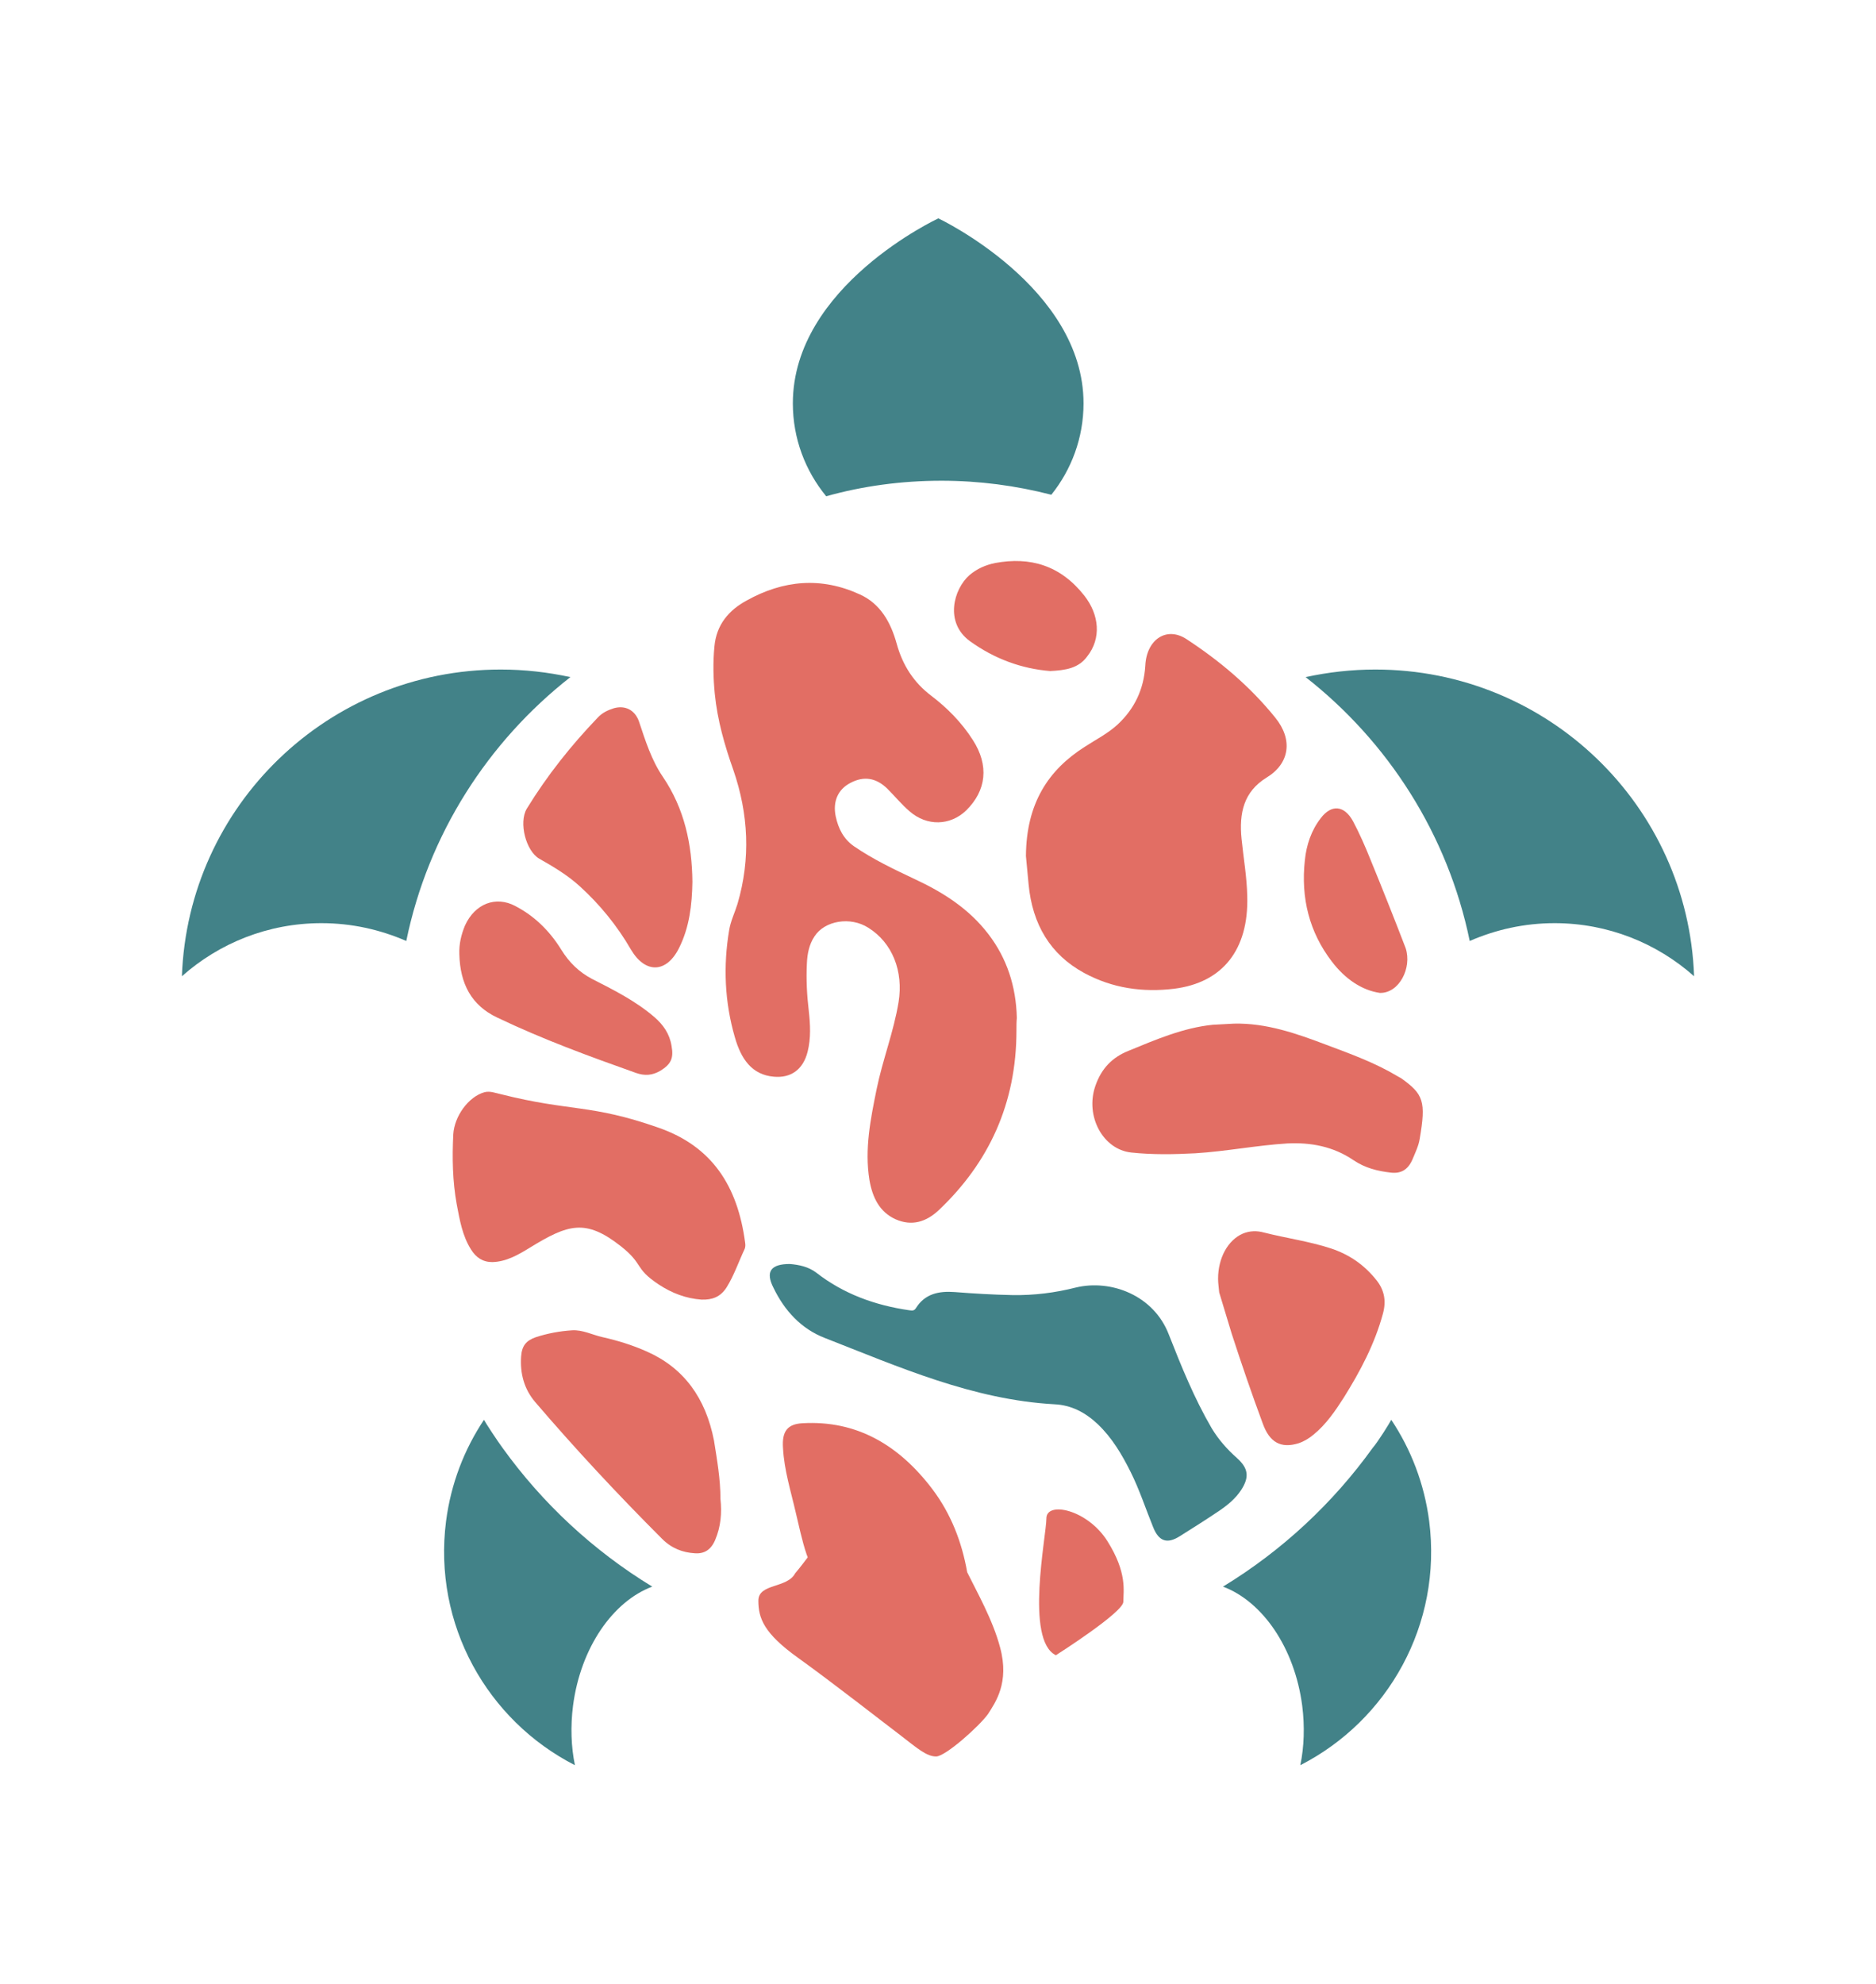 <?xml version="1.0" encoding="utf-8"?>
<!-- Generator: Adobe Illustrator 25.4.1, SVG Export Plug-In . SVG Version: 6.00 Build 0)  -->
<svg version="1.1" id="Layer_1" xmlns="http://www.w3.org/2000/svg" xmlns:xlink="http://www.w3.org/1999/xlink" x="0px" y="0px"
	 viewBox="0 0 495 523.3" style="enable-background:new 0 0 495 523.3;" xml:space="preserve">
<style type="text/css">
	.st0{fill:#428288;}
	.st1{fill:#E26E64;}
</style>
<g>
	<path class="st0" d="M248.4,126.8c10,0,19.7,1.3,29,3.7c5.3-6.6,8.5-15,8.5-24.1c0-30.7-38.3-48.8-38.3-48.8s-38.4,17.8-38.4,48.8
		c0,9.3,3.3,17.8,8.8,24.5C227.6,128.2,237.9,126.8,248.4,126.8z"/>
	<g>
		<g>
			<path class="st0" d="M362.9,176.6c-6.3,0-12.4,0.7-18.4,2c21.7,17,37.5,41.4,43.3,69.6c6.9-3,14.4-4.7,22.4-4.7
				c14.1,0,27,5.3,36.8,14C445.4,212.5,408.4,176.6,362.9,176.6z"/>
		</g>
		<g>
			<path class="st0" d="M132.1,176.6c6.3,0,12.4,0.7,18.4,2c-21.7,17-37.5,41.4-43.3,69.6c-6.9-3-14.4-4.7-22.4-4.7
				c-14.1,0-27,5.3-36.8,14C49.6,212.5,86.6,176.6,132.1,176.6z"/>
		</g>
	</g>
	<g>
		<path class="st0" d="M132.6,381.9c10.5,14.6,23.9,27.1,39.5,36.6c-10.4,3.9-18.9,16.1-20.9,31.4c-0.7,5.5-0.5,10.9,0.5,15.7
			c-23.1-11.8-37.5-37.1-34-64.4c1.3-9.9,4.8-18.9,10-26.7C128.1,375.3,131.4,380.3,132.6,381.9z"/>
		<path class="st0" d="M362.2,381.9c-10.5,14.6-23.9,27.1-39.5,36.6c10.4,3.9,18.9,16.1,20.9,31.4c0.7,5.5,0.5,10.9-0.5,15.7
			c23.1-11.8,37.5-37.1,34-64.4c-1.3-9.9-4.8-18.9-10-26.7C366.7,375.3,363.6,380.3,362.2,381.9z"/>
	</g>
	<g>
		<g>
			<path class="st1" d="M268.2,271.8c0,19.3-7.3,34.9-20.5,47.4c-3.3,3.1-7.1,4.3-11.4,2.4c-4.2-1.9-6.1-5.7-6.9-10.4
				c-1.3-8.1,0.3-16,1.9-23.9c1.6-7.8,4.5-15.1,5.8-23c1.3-8.1-1.6-15.6-8-19.6c-4.7-3-11.5-1.9-14.2,2.3c-1.4,2.1-1.9,4.6-2,7.2
				c-0.2,4.1,0,8.2,0.5,12.4c0.4,3.6,0.6,7.2-0.3,10.8c-1.2,4.8-4.5,7-8.9,6.6c-5.9-0.5-8.7-4.8-10.3-10.4
				c-2.7-9.3-3.1-18.8-1.5-28.3c0.4-2.4,1.5-4.6,2.2-6.9c3.5-11.9,2.9-23.7-1.1-35.3c-2.3-6.5-4.2-13.1-4.9-20.1
				c-0.4-4.1-0.5-8.3-0.1-12.4c0.5-5.9,3.9-9.7,8.5-12.2c9.7-5.4,19.7-6.3,29.9-1.6c5.3,2.4,8.1,7.2,9.7,13
				c1.6,5.8,4.6,10.3,9.1,13.7c4.2,3.2,8,7,11,11.7c4.3,6.7,3.6,13.3-1.8,18.6c-4.2,4-10.3,4.2-14.9,0.2c-2.1-1.8-3.9-4-5.9-6
				c-2.9-2.8-6.1-3.4-9.7-1.5c-3.3,1.7-4.7,4.9-3.9,8.8c0.7,3.3,2.1,6,4.8,7.9c5.1,3.5,10.6,6.1,16.1,8.7
				c7.3,3.4,14.2,7.7,19.4,14.5c4.9,6.4,7.3,13.8,7.5,22.1C268.2,269.5,268.2,270.6,268.2,271.8z"/>
			<path class="st1" d="M270.7,225.8c0.1-13.9,5.9-22.7,15.5-28.8c2.9-1.9,6.1-3.5,8.7-5.9c4.4-4.1,6.9-9.2,7.3-15.5
				c0.3-6.9,5.6-10.5,10.9-7c8.7,5.7,16.7,12.4,23.4,20.7c4.7,5.8,3.8,12.1-2.3,15.8c-6,3.7-7.3,9.3-6.6,16.2c0.5,5,1.4,10,1.5,15.1
				c0.4,14.1-6.5,22.8-19.3,24.4c-8.2,1-16.3-0.1-23.8-4.2c-8.8-4.8-13.6-12.7-14.6-23.4C271.1,230.4,270.9,227.5,270.7,225.8z"/>
			<path class="st1" d="M185.1,342.8c-4.1-0.3-7.8-1.7-11.3-4c-6.6-4.4-3.8-5.2-10-10.1c-9.3-7.3-13.9-5.8-24,0.4
				c-3.1,1.9-6.2,3.7-9.9,3.8c-2.5,0-4.3-1.2-5.6-3.3c-2.3-3.6-3-7.8-3.8-12c-1.1-6.1-1.2-12.2-0.9-18.4c0.3-4.8,4-9.9,8.2-11.1
				c1.5-0.4,2.9,0.2,4.3,0.5c18.6,4.7,23.6,2.5,41.8,8.9c13.9,4.9,20.7,15.2,22.7,30.2c0.1,0.6,0.1,1.2-0.1,1.7
				c-1.6,3.4-2.8,7-4.8,10.2C190.1,342.1,187.9,342.9,185.1,342.8z"/>
			<path class="st1" d="M325.6,270c8.5-0.2,16.5,2.6,24.4,5.6c6.4,2.4,12.8,4.7,18.8,8.3c0.3,0.2,0.6,0.3,0.9,0.5
				c5.9,4.2,6.6,6.1,4.9,16c-0.3,1.9-1.2,3.7-1.9,5.4c-1.2,2.8-3.1,3.8-5.7,3.5c-3.5-0.4-6.8-1.2-9.9-3.3
				c-5.3-3.6-11.2-4.7-17.4-4.4c-8.1,0.5-16.2,2.1-24.3,2.6c-5.7,0.3-11.3,0.4-16.9-0.2c-7.5-0.8-12.2-9.6-9.5-17.5
				c1.6-4.7,4.5-7.6,8.7-9.3c7.3-3,14.5-6.1,22.3-6.9C321.9,270.2,323.7,270.1,325.6,270z"/>
			<path class="st1" d="M182.7,232.6c-0.1,6.1-0.8,12-3.5,17.4c-3.3,6.7-8.9,6.9-12.7,0.5c-3.7-6.4-8.3-12-13.6-16.8
				c-3.2-2.9-6.9-5.1-10.6-7.2c-3.5-2-5.5-9.5-3.3-13.2c5.4-8.8,11.7-16.7,18.7-24c1.2-1.3,2.7-2,4.3-2.5c2.9-0.8,5.5,0.4,6.6,3.5
				c1.7,5.1,3.3,10.2,6.3,14.6C180.6,213.3,182.6,222.7,182.7,232.6z"/>
			<path class="st1" d="M190.1,395.4c0.4,3.6,0.1,7.3-1.4,10.8c-1.1,2.6-2.9,3.7-5.4,3.5c-3.2-0.2-6.1-1.3-8.6-3.8
				c-11.6-11.6-22.8-23.6-33.5-36.1c-2.9-3.4-4-7.5-3.7-12c0.2-2.8,1.3-4.2,3.9-5.1c3.1-1,6.3-1.6,9.5-1.8c2.8-0.2,5.4,1.2,8.1,1.8
				c4,0.9,7.9,2.1,11.7,3.8c9.7,4.3,15.5,12.2,17.7,23.5C189.2,385.1,190.1,390.1,190.1,395.4z"/>
			<path class="st1" d="M321.4,337.3c0-5.5,2.6-10.2,6.5-11.9c1.9-0.8,3.8-0.8,5.6-0.3c5.9,1.5,11.9,2.3,17.7,4.2
				c4.8,1.6,8.8,4.3,12.1,8.5c2,2.6,2.5,5.4,1.6,8.7c-2.2,8.1-6,15.2-10.3,22.1c-2.3,3.6-4.7,7.1-8,9.8c-1.2,1-2.5,1.8-4,2.3
				c-4.6,1.4-7.6-0.2-9.4-5.2c-2.9-7.8-5.6-15.7-8.2-23.7c-1.1-3.6-2.2-7.3-3.3-10.9C321.6,339.7,321.4,338.5,321.4,337.3z"/>
			<path class="st1" d="M121.2,251.7c-0.1-2.7,0.5-5.2,1.5-7.6c2.6-5.7,8.1-7.9,13.3-5.1c5,2.6,9,6.5,12.1,11.5
				c2.1,3.4,4.7,5.9,8.1,7.7c5.7,2.9,11.5,5.8,16.5,10.1c2.3,2,4,4.4,4.5,7.6c0.6,3.3-0.2,4.8-2.9,6.5c-2.2,1.3-4.2,1.4-6.5,0.6
				c-12.4-4.4-24.7-8.9-36.6-14.6C124.4,265.2,121.4,259.5,121.2,251.7z"/>
			<path class="st1" d="M277.1,177c-7.5-0.6-14.7-3.2-21.2-7.9c-6.7-4.9-4.3-13.7-0.1-17.4c2-1.7,4.3-2.7,6.8-3.2
				c9.2-1.7,17.2,0.6,23.5,8.6c4,5.1,4.5,11.3,0.8,16C284.6,176.3,281.1,176.8,277.1,177z"/>
			<path class="st1" d="M364.1,261.9c-4.8-0.7-9.2-3.7-12.7-8.3c-5.9-7.7-8.2-16.7-7.1-26.7c0.4-4,1.7-7.9,4.2-11.1
				c2.8-3.7,6.2-3.4,8.5,0.8c1.7,3.2,3.2,6.6,4.6,10.1c3.2,7.8,6.3,15.6,9.3,23.4C372.6,255.3,369.2,262,364.1,261.9z"/>
			<path class="st0" d="M208.4,333.4c2.4,0.2,4.9,0.7,7,2.3c7.2,5.6,15.5,8.6,24.5,9.9c0.8,0.1,1.3,0.2,1.8-0.6
				c2.4-3.8,6.1-4.5,10.2-4.2c5.1,0.4,10.1,0.7,15.2,0.8c5.7,0.1,11.3-0.6,16.8-2c9.2-2.2,20.5,2,24.5,12.4
				c3.3,8.4,6.7,16.8,11.3,24.7c1.8,3,4.1,5.6,6.7,7.9c3,2.7,3.3,5,1.1,8.4c-1.5,2.3-3.6,4-5.8,5.5c-3.4,2.3-6.9,4.5-10.4,6.7
				c-3.3,2.1-5.5,1.4-7-2.3c-2-4.9-3.6-9.9-6-14.7c-2.3-4.6-4.9-9-8.7-12.6c-3.3-3.1-7-5-11.4-5.2c-21.5-1.2-40.9-9.8-60.6-17.5
				c-6.2-2.4-10.6-7.2-13.5-13.2C201.9,335.4,203.4,333.4,208.4,333.4z"/>
		</g>
		<path class="st1" d="M263.9,434.6c-1.9-7.3-6.3-15-8.7-19.9c-1.4-8-4.3-15.4-9.1-21.8c-8.9-11.8-20.1-18.3-34.3-17.5
			c-4,0.2-5.5,2.1-5.2,6.5c0.3,5.9,2.1,11.5,3.4,17.2c0.4,1.7,0.8,3.4,1.2,5.1c0.5,2,1,4,1.7,6c0.1,0.2,0.2,0.4,0.2,0.6
			c-2,2.7-3.3,4.2-3.3,4.2c-2.1,4-9.7,2.6-9.7,7.2s1.4,8.6,10.5,15.1c9.2,6.6,22.6,17.1,27.1,20.5c4.4,3.4,6.8,5.5,9.3,5.5
			s11.5-8.1,13.7-11.2C262.6,449.1,266.4,443.9,263.9,434.6z"/>
		<path class="st1" d="M278.6,436.6c0,0,17.8-11.3,17.8-14.1s1.1-7.6-4.2-16s-16.1-10.6-16.1-6S270.4,432.6,278.6,436.6z"/>
	</g>
</g>
</svg>
